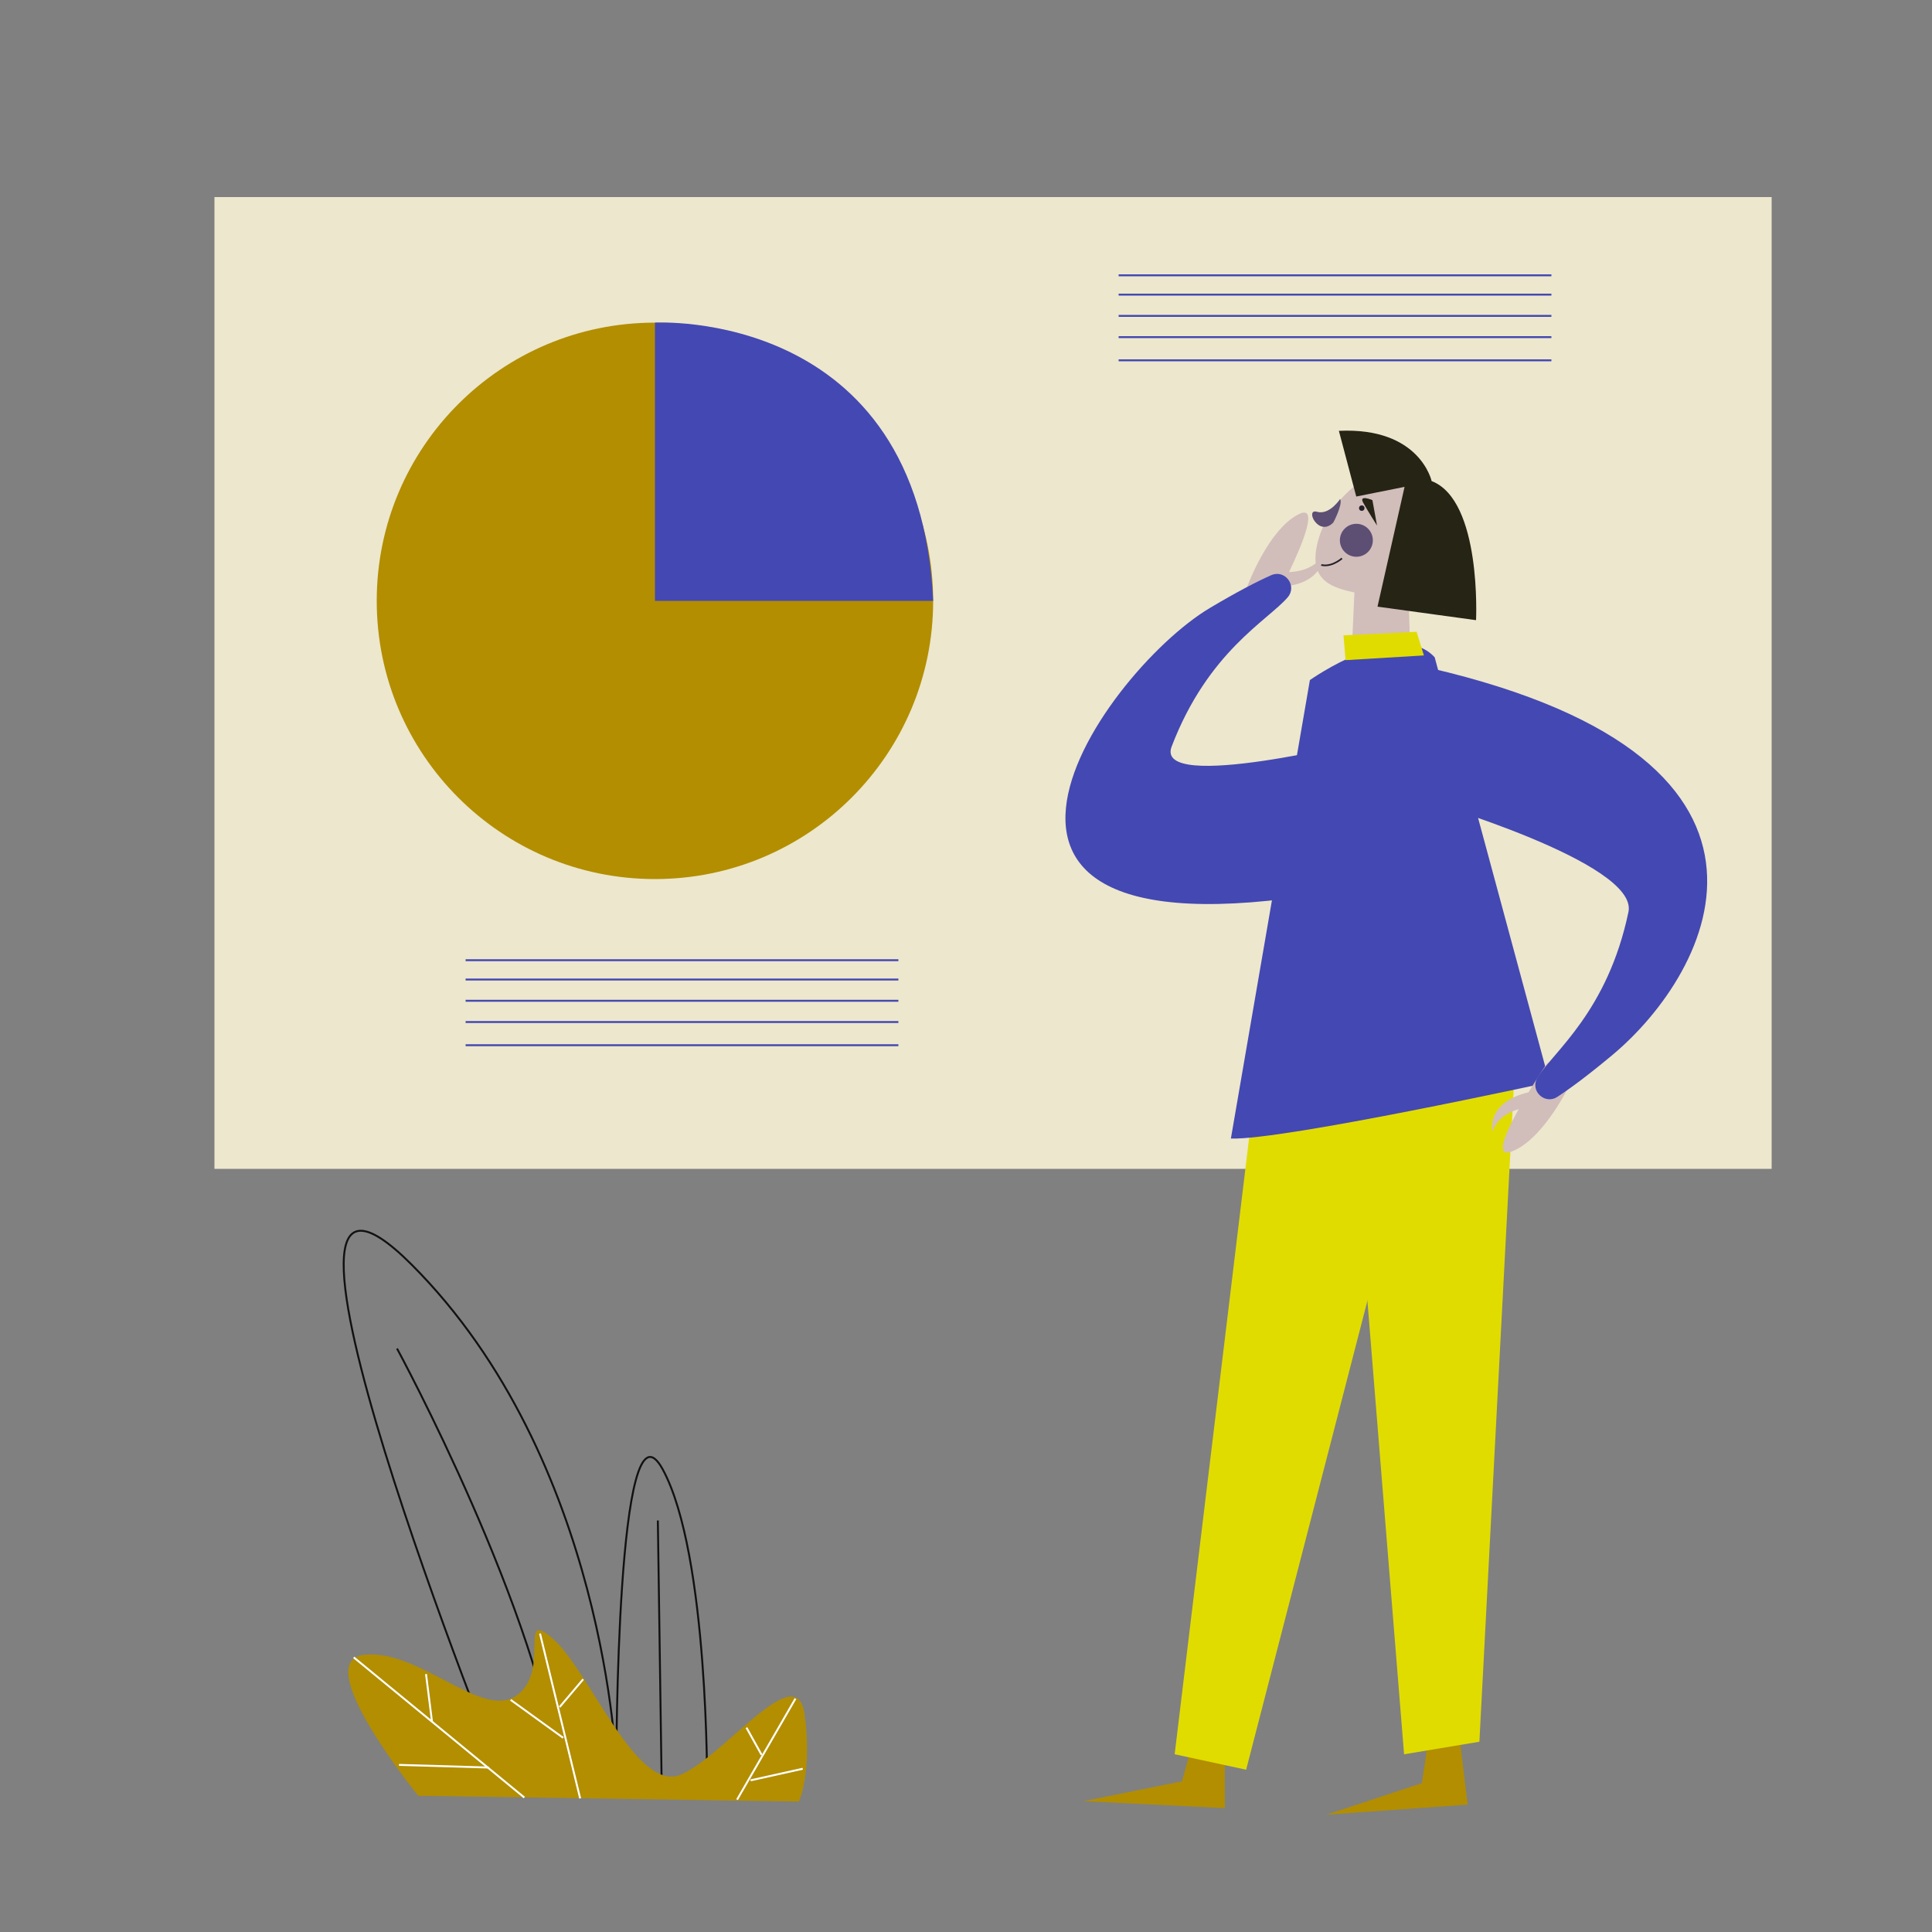 <svg id="Capa_1" data-name="Capa 1" xmlns="http://www.w3.org/2000/svg" viewBox="0 0 1000 1000"><rect x="0" y="0" width="1000" height="1000" fill="#808080" stroke="none"/><title>Mesa de trabajo 21</title><rect x="111" y="102" width="806" height="503" fill="#ede7cd"/><polygon points="755.36 898.3 759.66 934.07 686.6 939.28 735.96 922.95 739.45 899.58 755.36 898.3" fill="#b28e00"/><polygon points="785.71 521.17 765.73 901.52 726.75 908.02 700.43 582.51 785.71 521.17" fill="#e1dc00"/><polygon points="634 899.86 633.97 935.88 560.82 932.28 611.79 921.99 618.06 899.21 634 899.86" fill="#b28e00"/><polygon points="744.27 532.15 645 916 608 908 648.26 574.76 744.27 532.15" fill="#e1dc00"/><path d="M731.86,292.22a83.34,83.34,0,0,1-3.26,9.45c.07.19.13.38.19.57L730,337.72l-30.53,4.14,1.58-35.21c-11.24-2.5-23.56-5.9-19.3-24.77C687,258.54,710,241,722.08,244.5S738.52,269.38,731.86,292.22Z" fill="#d1bdba"/><circle cx="704.85" cy="263.01" r="1.41" fill="#231f29"/><path d="M710.35,258.85s-7.13-3-4.81,1.26,7.2,11.88,7.2,11.88Z" fill="#252415"/><circle cx="702.05" cy="279.65" r="8.53" fill="#5d4e74"/><path d="M693.66,258.27s-5.54,8.51-12,6.63.74,13.39,8.45,5.57C690.15,270.47,695.14,261,693.66,258.27Z" fill="#5d4e74"/><path d="M694.6,289s-6.73,6.14-13,2.49" fill="none" stroke="#231f29" stroke-miterlimit="10" stroke-width="0.85"/><path d="M742.59,340.22,802,560.12s-137.6,30.06-164.9,29.2L678,352S723.73,319.62,742.59,340.22Z" fill="#4448b2"/><polygon points="737.01 339.25 733.23 327.02 695.39 328.84 696.46 341.69 737.01 339.25" fill="#e1dc00"/><path d="M663.42,303.66l0,0c-2.61,5.14-4.54,8.69-4.54,8.69-3.59,6.88-13.55-8.07-13.55-8.07s10.84-30.2,27-38.17c10.18-5,2.16,14.73-5.13,30,3.21-.07,13.55-1,18-9.55C685.15,286.5,686.08,302,663.42,303.66Z" fill="#d1bdba"/><path d="M708,383s-110.88,27.74-101.56,3.41c18.85-49.29,49.75-65.21,60.07-77.24,5.08-5.92-1.38-14.61-8.52-11.45-7.53,3.33-17.81,8.68-31.81,17C569.21,348.68,457,509,709,458,709,458,737.8,420.74,708,383Z" fill="#4448b2"/><path d="M812.9,560.56S799.27,589.61,782.48,596c-8.85,3.38-3.47-9.22,3.61-21.91-4.29,1.23-11.21,4.32-13.65,11.65,0,0-3.39-15.18,18.73-20.37h0c4.77-7.88,9-14.15,9-14.15C804.39,544.74,812.9,560.56,812.9,560.56Z" fill="#d1bdba"/><path d="M737.16,414.32S848.23,446.53,842.89,472c-10.82,51.65-38.81,72.26-47.1,85.77-4.08,6.65,3.67,14.21,10.22,10,6.91-4.48,16.21-11.39,28.72-21.84C885.61,503.4,947.4,389.89,730,343.51,730,343.51,701.76,381.76,737.16,414.32Z" fill="#4448b2"/><path d="M693,223l9,34,25-5-14,62,51,7s3-62-23-72C741,249,735,221,693,223Z" fill="#252415"/><circle cx="339" cy="311" r="144" fill="#b28e00"/><path d="M339,311V167s137-8,144,144Z" fill="#4448b2"/><line x1="241" y1="497" x2="465" y2="497" fill="none" stroke="#4448b2" stroke-miterlimit="10"/><line x1="241" y1="507" x2="465" y2="507" fill="none" stroke="#4448b2" stroke-miterlimit="10"/><line x1="241" y1="518" x2="465" y2="518" fill="none" stroke="#4448b2" stroke-miterlimit="10"/><line x1="241" y1="529" x2="465" y2="529" fill="none" stroke="#4448b2" stroke-miterlimit="10"/><line x1="241" y1="541" x2="465" y2="541" fill="none" stroke="#4448b2" stroke-miterlimit="10"/><line x1="579" y1="142.5" x2="803" y2="142.5" fill="none" stroke="#4448b2" stroke-miterlimit="10"/><line x1="579" y1="152.5" x2="803" y2="152.5" fill="none" stroke="#4448b2" stroke-miterlimit="10"/><line x1="579" y1="163.5" x2="803" y2="163.5" fill="none" stroke="#4448b2" stroke-miterlimit="10"/><line x1="579" y1="174.5" x2="803" y2="174.5" fill="none" stroke="#4448b2" stroke-miterlimit="10"/><line x1="579" y1="186.5" x2="803" y2="186.5" fill="none" stroke="#4448b2" stroke-miterlimit="10"/><path d="M261,923.5s-149-370-48-269,106,260,106,260,0-198,24-154,23,166,23,166Z" fill="none" stroke="#111" stroke-miterlimit="10"/><path d="M205.5,698s74.73,137.77,84.86,226.39" fill="none" stroke="#111" stroke-miterlimit="10"/><line x1="340.5" y1="787" x2="342.5" y2="925" fill="none" stroke="#111" stroke-miterlimit="10"/><path d="M216.5,929.5s-57-70-28-73,61,34,79,21,0-46,19-29,43,80,66,70,60-61,64-31-3,45-3,45Z" fill="#b28e00"/><line x1="183.09" y1="857.86" x2="271.4" y2="930.41" fill="none" stroke="#fff" stroke-miterlimit="10"/><line x1="220.5" y1="866.5" x2="223.6" y2="891.1" fill="none" stroke="#fff" stroke-miterlimit="10"/><line x1="206.5" y1="913.5" x2="253.03" y2="914.88" fill="none" stroke="#fff" stroke-miterlimit="10"/><line x1="279.5" y1="845.5" x2="300.29" y2="930.85" fill="none" stroke="#fff" stroke-miterlimit="10"/><line x1="264.3" y1="879.83" x2="291.5" y2="899.5" fill="none" stroke="#fff" stroke-miterlimit="10"/><line x1="289.65" y1="883.58" x2="301.86" y2="869.18" fill="none" stroke="#fff" stroke-miterlimit="10"/><line x1="411.73" y1="879.2" x2="381.5" y2="931.5" fill="none" stroke="#fff" stroke-miterlimit="10"/><line x1="386.37" y1="894.23" x2="394.2" y2="908.31" fill="none" stroke="#fff" stroke-miterlimit="10"/><line x1="388.5" y1="921.5" x2="415.5" y2="915.5" fill="none" stroke="#fff" stroke-miterlimit="10"/></svg>
